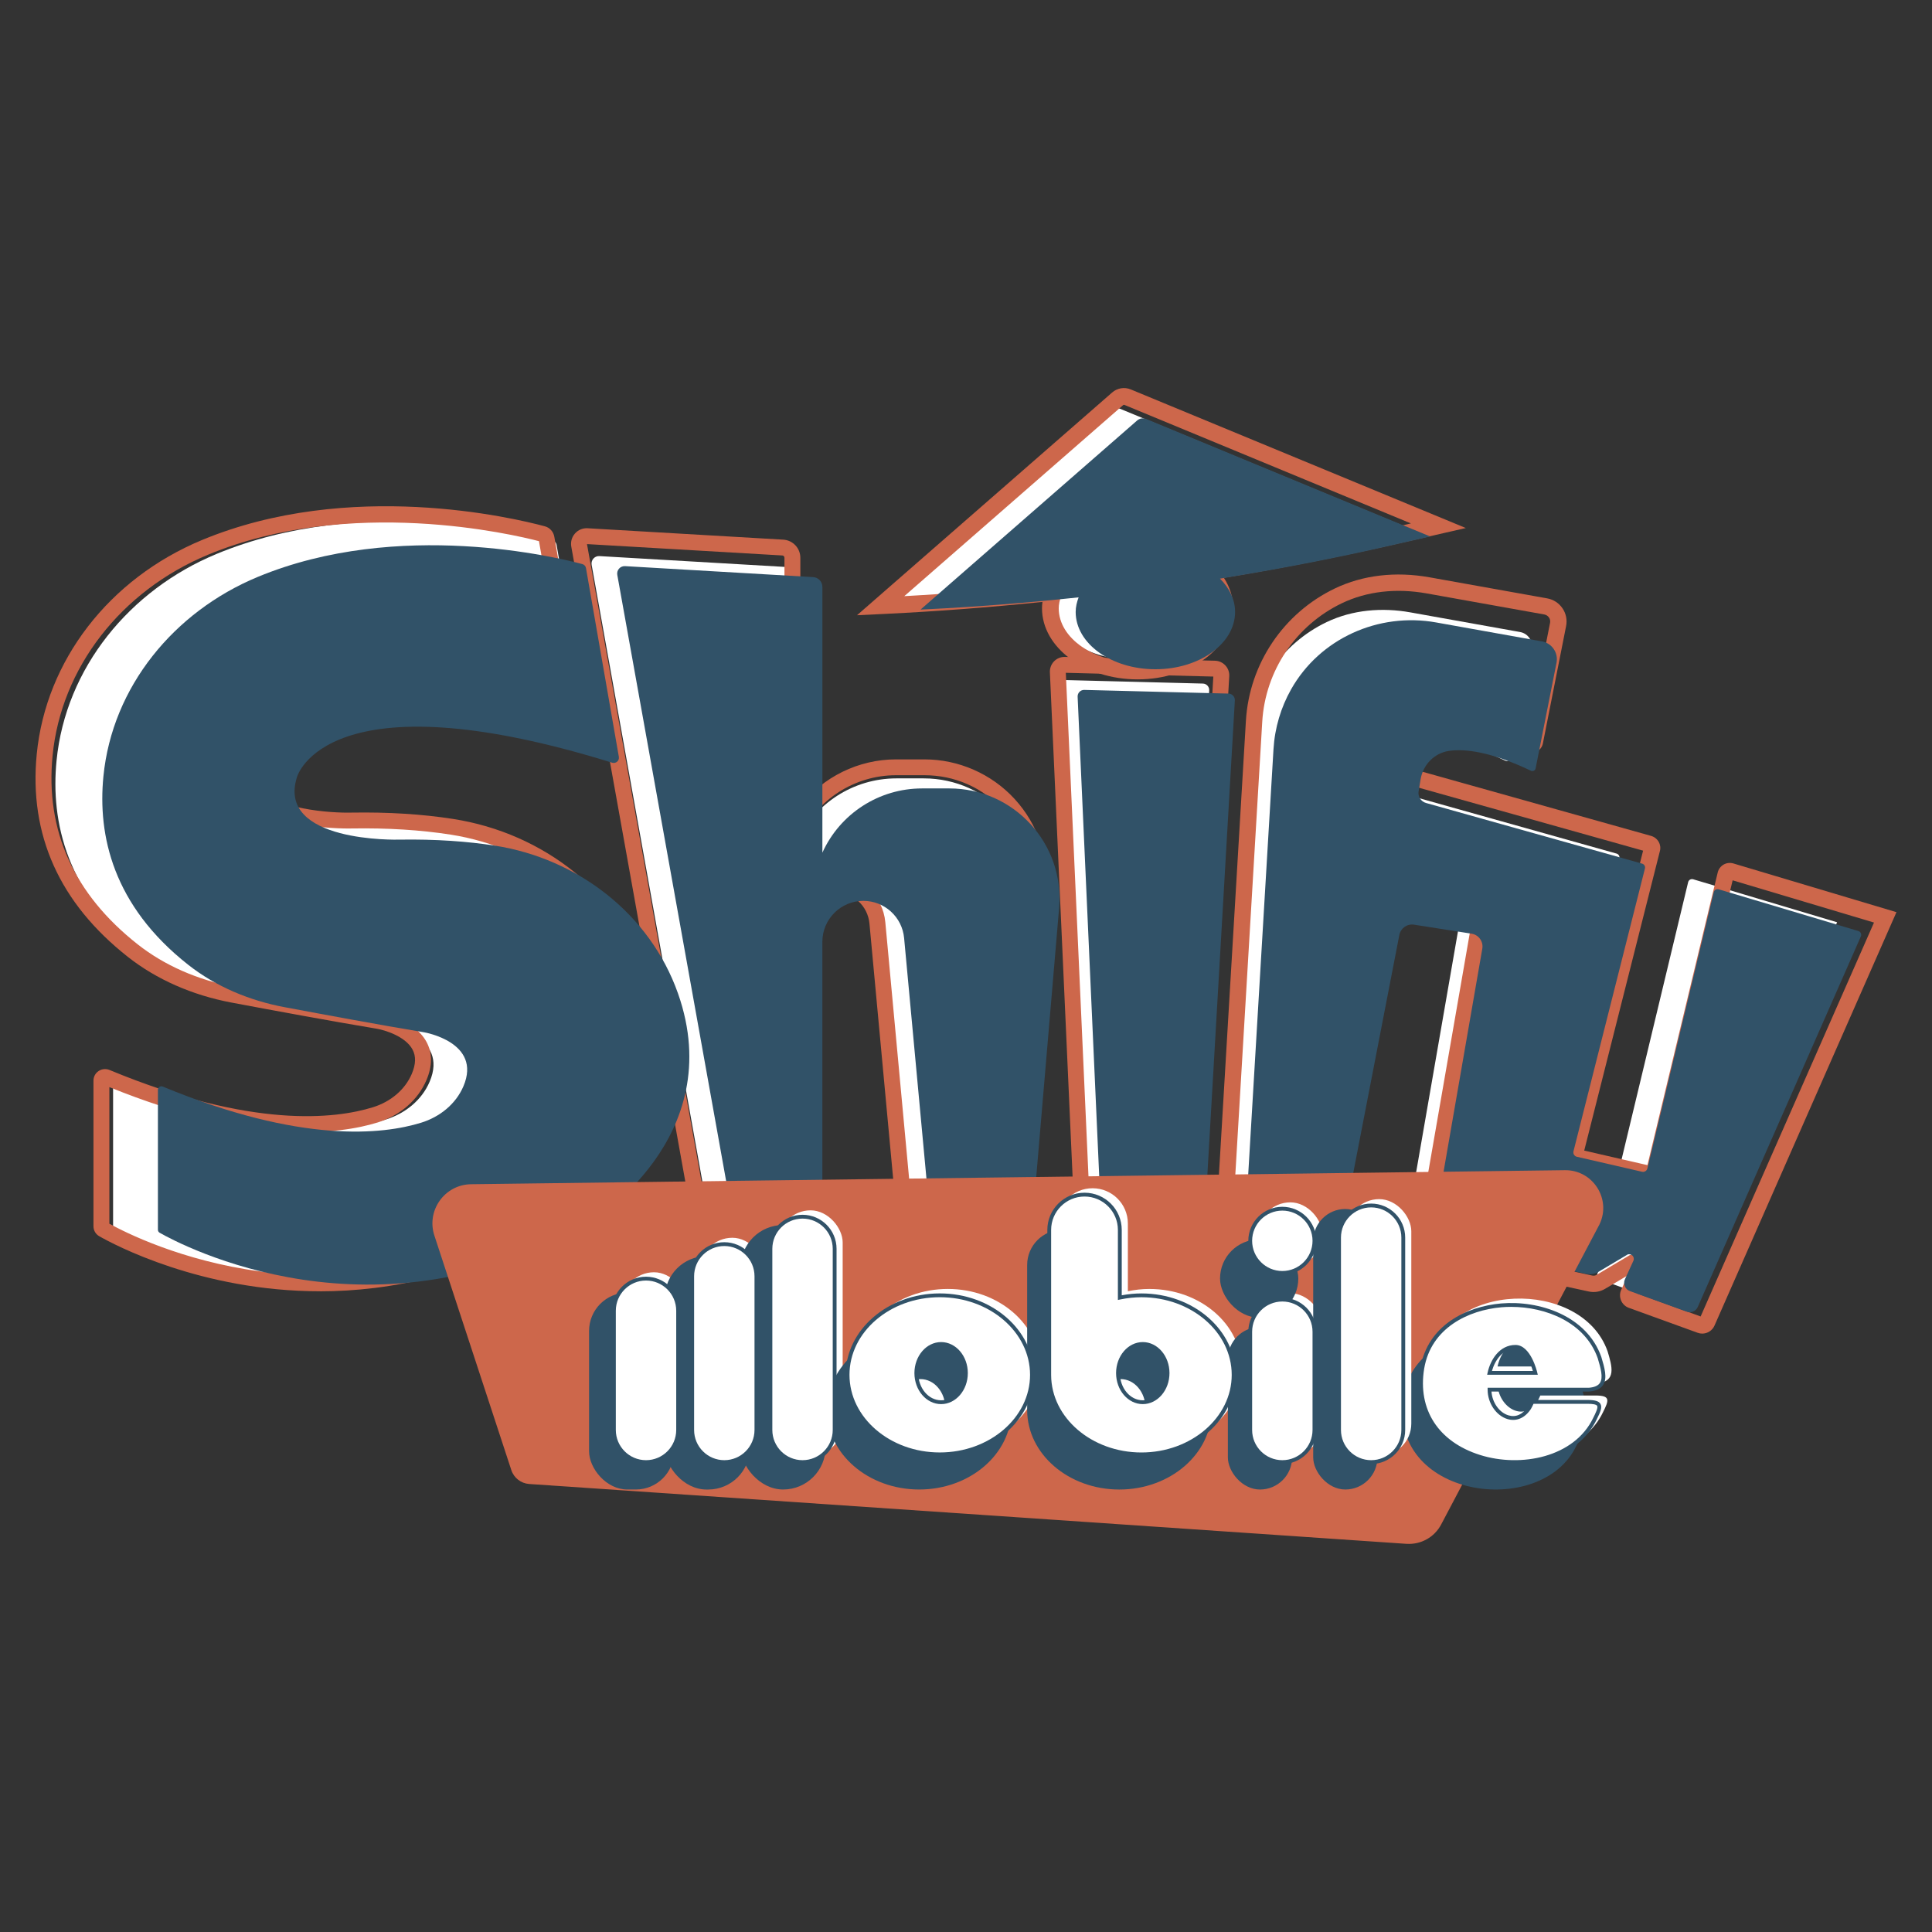 <?xml version="1.0" encoding="UTF-8"?>
<svg id="Capa_1" data-name="Capa 1" xmlns="http://www.w3.org/2000/svg" viewBox="0 0 900 900">
  <rect x="0" y="0" width="900" height="900" fill="#333333" stroke="none"/>
  <defs>
    <style>
      .cls-1 {
        fill: #fff;
      }

      .cls-2 {
        fill: #cd674b;
      }

      .cls-3 {
        fill: #315268;
      }
    </style>
  </defs>
  <g>
    <path class="cls-1" d="M275.61,263.14l54.39,302.86h41.14v-131.94c0-10.54,8.54-19.08,19.08-19.08h0c9.85,0,18.09,7.5,19,17.31l12.42,133.7h47.22l12.57-147.73c2.55-29.94-21.07-55.66-51.12-55.66h-12.75c-20,0-38.16,11.7-46.41,29.92h0s0-123.81,0-123.81c0-2.41-1.88-4.41-4.29-4.55l-87.64-5.11c-2.23-.13-4,1.86-3.61,4.07Z"/>
    <path class="cls-1" d="M490.05,319.87l11.08,246.13h48l14.16-244.38c.1-1.7-1.23-3.14-2.93-3.19l-67.22-1.71c-1.75-.04-3.16,1.4-3.09,3.15Z"/>
    <path class="cls-1" d="M654.3,245.24l-132.27-54.72c-1.44-.59-3.09-.32-4.26.7l-100.88,88.07,2.15-.1c23.89-1.15,47.72-3.07,71.48-5.59-.81,2.19-1.37,4.44-1.37,6.81,0,14.73,16.63,26.68,37.13,26.68s37.13-11.95,37.13-26.68c0-5.81-2.65-11.15-7.04-15.53,26.74-4.3,53.35-9.45,79.78-15.49l18.15-4.15Z"/>
    <path class="cls-1" d="M703.4,353.33c1.55-7.84,7.44-37.62,10.1-51.06.73-3.67-1.71-7.19-5.39-7.85l-51.1-9.15c-13.17-2.36-26.96-1.24-39.03,4.54-20.58,9.86-35.24,30.3-36.68,54.56l-13.17,221.62h45.63l27.28-140.82,38.6,6.04-20.41,117.54c-2.41,13.32,5.96,26.22,19.12,29.44l49.28,10.68c1.54.33,3.14.07,4.5-.73l14.13-8.4c1.8-.67,3.52,1.17,2.72,2.92l-4.75,10.39c-.55,1.19.04,2.6,1.28,3.05l29.95,10.85c1.11.4,2.35-.13,2.82-1.21l77.51-176.11-67.04-20.03c-1.03-.31-2.11.32-2.35,1.37l-31.31,130.41c-.03.14-.17.22-.31.19l-33.96-7.81c-.14-.03-.23-.17-.19-.31l33.73-133.53c.26-.97-.29-1.97-1.25-2.27l-102.3-28.71c-1.48-.41-2.4-1.88-2.15-3.39l1.42-8.51c.87-5.19,4.45-9.63,9.49-11.15,7.18-2.17,19.87-1.88,41.67,8.47.9.43,2.01-.07,2.2-1.05Z"/>
    <path class="cls-1" d="M275.16,344.99l-15.88-91.17c-.17-.95-.81-1.7-1.74-1.95-11.52-3.1-88.65-22.07-156.77,6.22-40.25,16.72-70.17,52.91-74.43,96.28-2.79,28.42,4.57,62.28,40.93,90.91,13.47,10.6,29.6,17.28,46.45,20.45,18.79,3.54,46.53,8.66,67.5,12.16,0,0,28,4.75,18.92,26.03-3.68,8.62-11.42,14.8-20.37,17.57-18.34,5.69-57.9,10.29-124.72-17.42-1.11-.46-2.37.3-2.37,1.51,0,11.62,0,60.16,0,67.6,0,.61.3,1.14.83,1.44,9.8,5.59,105.08,56.75,208.46-5.65,0,0,66.39-40.01,41.74-109.87-13.5-38.28-48.33-65.09-88.44-71.33-12.87-2-28.2-3.19-46.32-2.89,0,0-59.49,1.66-49.09-30.36,0,0,14.08-49.52,152.1-6.77,1.77.55,3.52-.94,3.21-2.76Z"/>
  </g>
  <g>
    <path class="cls-2" d="M474.14,572.65h-55.88l-13.23-142.4c-.78-8.35-7.68-14.65-16.07-14.65-8.9,0-16.14,7.24-16.14,16.14v140.91h-49.58l-57.11-318c-.4-2.22.23-4.45,1.72-6.13,1.49-1.68,3.64-2.58,5.89-2.44l91.14,5.31c4.46.26,7.95,3.96,7.95,8.42v115.6c10.6-13.46,26.98-21.66,44.56-21.66h13.26c15.93,0,31.25,6.73,42.02,18.46,10.78,11.73,16.18,27.56,14.83,43.44l-13.36,157.02ZM425.01,565.24h42.34l12.78-150.24c1.19-14.02-3.39-27.44-12.91-37.8-9.52-10.36-22.5-16.07-36.57-16.07h-13.26c-19.3,0-36.93,11.36-44.89,28.95l-7.07,15.61v-145.89c0-.55-.43-1-.98-1.04l-91.01-5.3,56,311.78h35.99v-133.51c0-12.98,10.56-23.54,23.54-23.54,12.23,0,22.31,9.18,23.44,21.37l12.6,135.69Z"/>
    <path class="cls-2" d="M557.71,572.65h-56.95l-11.68-259.5c-.08-1.89.63-3.74,1.95-5.09,1.32-1.35,3.16-2.09,5.05-2.05l69.9,1.78c1.87.05,3.59.83,4.86,2.21,1.26,1.37,1.9,3.16,1.79,5.02l-14.93,257.63ZM507.83,565.24h42.89l14.49-250.07-68.71-1.75,11.33,251.82ZM496.47,312.81h0s0,0,0,0Z"/>
    <path class="cls-2" d="M529.94,316.48c-24.56,0-44.53-14.84-44.53-33.09,0-.99.07-1.98.21-2.99-24.93,2.55-49.41,4.42-72.85,5.55l-13.54.65,118.84-103.75c2.41-2.11,5.75-2.66,8.71-1.43l156.05,64.56-31.78,7.26c-26.58,6.07-53.77,11.42-80.92,15.92,2.86,4.43,4.35,9.25,4.35,14.23,0,18.25-19.98,33.09-44.53,33.09ZM496.63,271.41l-2.17,5.88c-.86,2.33-1.26,4.27-1.26,6.1,0,13.95,16.48,25.3,36.75,25.3s36.74-11.35,36.74-25.3c0-5.03-2.27-9.95-6.56-14.24l-5.4-5.39,7.53-1.21c29.18-4.69,58.47-10.37,87.06-16.9l7.94-1.82-133.46-55.21c-.21-.09-.44-.05-.61.1l-101.93,88.99c22.34-1.24,45.55-3.13,69.13-5.64l6.24-.66Z"/>
    <path class="cls-2" d="M792.96,621.24c-.7,0-1.41-.12-2.1-.37l-32.09-11.63c-1.63-.59-2.95-1.84-3.62-3.44-.67-1.6-.64-3.42.08-4.99l3.07-6.72-10.62,6.31c-2.28,1.36-4.97,1.8-7.57,1.23l-52.78-11.44c-16.12-3.94-26.36-19.72-23.42-35.94l21.2-122.06-33.88-5.3-29.12,150.33h-56.07l14.35-241.44c1.58-26.54,17.46-50.16,41.45-61.66,13-6.23,28.26-8.02,44.13-5.18l54.74,9.8c2.94.53,5.48,2.17,7.15,4.62,1.66,2.44,2.27,5.38,1.69,8.28l-10.82,54.69c-.32,1.64-1.37,3.01-2.87,3.77-1.51.76-3.33.78-4.86.06-22.89-10.88-35.42-10.83-41.9-8.87-3.85,1.16-6.79,4.67-7.5,8.93l-1.44,8.59,109.08,30.61c3.1.96,4.81,4.06,3.99,7.09l-35.24,139.48,29.45,6.77,32.73-136.3c.35-1.53,1.35-2.88,2.73-3.69,1.38-.8,3.05-1,4.59-.54l75.95,22.69-84.77,192.61c-1.02,2.31-3.3,3.71-5.71,3.71ZM762.8,602.6l29.42,10.66,80.76-183.5-65.85-19.67-33.1,137.86c-.52,2.17-2.72,3.53-4.9,3.03l-36.37-8.37c-1.06-.24-2-.91-2.57-1.84s-.75-2.07-.48-3.13l35.71-141.37-107.84-30.27c-3.46-.97-5.63-4.38-5.03-7.93l1.53-9.11c1.19-7.1,6.22-12.97,12.82-14.97,10.82-3.27,25.92-.54,44.9,8.12l10.28-51.96c.17-.88,0-1.77-.51-2.5-.51-.75-1.29-1.25-2.2-1.41l-54.74-9.8c-14.29-2.56-27.94-.98-39.49,4.55-21.49,10.3-35.72,31.46-37.14,55.24l-13.87,233.37h41.68l29.32-151.37,48.81,7.64-22.53,129.73c-2.23,12.29,5.52,24.22,17.63,27.18l52.69,11.42c.7.15,1.44.04,2.06-.34l15.43-9.17.32-.12c2.33-.87,4.93-.25,6.63,1.57,1.69,1.82,2.12,4.46,1.09,6.72l-4.46,9.75ZM734.46,535.17h.01s0,0-.01,0ZM807.58,408.21v.03s0-.02,0-.03ZM765.85,394.58s0,.03-.01.05v-.05Z"/>
    <path class="cls-2" d="M149.03,601.52c-55.4,0-96.08-21.81-102.79-25.64-1.69-.96-2.7-2.71-2.7-4.66v-67.85c0-1.78.89-3.44,2.37-4.43,1.52-1.01,3.43-1.2,5.12-.5,66.51,27.58,105.4,22.72,122.66,17.37,8.42-2.61,15.03-8.28,18.13-15.55,1.93-4.53,2.03-8.27.3-11.44-3.35-6.14-13.05-9-16.5-9.58-20.89-3.48-48.41-8.56-67.81-12.21-18.24-3.43-34.92-10.78-48.22-21.26-31.88-25.1-46.17-56.89-42.47-94.51,4.27-43.55,33.76-81.75,76.96-99.69,68.7-28.53,145.1-10.34,159.72-6.4,2.31.62,4.01,2.5,4.43,4.9l15.93,91.5c.37,2.12-.38,4.24-2,5.66-1.64,1.45-3.87,1.92-5.96,1.27-69.62-21.56-106.36-19.01-124.92-13.07-19.4,6.2-22.94,16.93-23.08,17.39-1.78,5.48-1.33,9.85,1.35,13.43,8.11,10.84,34.71,12.55,44.27,12.29,16.98-.28,32.83.71,47.16,2.94,42.79,6.66,77.92,35.02,91.68,74.02,13.31,37.73.73,66.95-12.16,84.83-13.85,19.2-30.61,29.42-31.31,29.85-39.23,23.68-77.29,31.36-110.17,31.36ZM50.94,570.04c14.41,7.96,105.51,53.5,204.44-6.21.16-.1,16.33-10,29.28-28.04,17.12-23.86,20.84-50.04,11.04-77.83-12.85-36.42-45.74-62.93-85.84-69.17-13.92-2.17-29.35-3.13-45.86-2.86-1.52.04-38.29.88-50.36-15.25-4.17-5.57-5.01-12.31-2.5-20.05.38-1.19,3.65-10.43,17.04-17.69,18.57-10.07,57.64-16.8,138.36,7.91l-15.46-88.75c-11.91-3.11-88-21.18-154.15,6.3-40.67,16.89-68.43,52.75-72.43,93.58-3.43,34.94,9.92,64.53,39.69,87.97,12.37,9.74,27.93,16.59,45.01,19.8,19.37,3.64,46.83,8.72,67.67,12.19.66.11,16.03,2.83,21.77,13.34,2.85,5.22,2.85,11.24.01,17.9-3.96,9.28-12.25,16.46-22.75,19.72-17.98,5.57-57.95,10.73-124.95-16.48v63.63ZM266.89,342.83h0s0,0,0,0Z"/>
  </g>
  <g>
    <path class="cls-3" d="M287.56,267.82l54.39,302.86h41.14v-131.94c0-10.54,8.54-19.08,19.08-19.08h0c9.85,0,18.09,7.5,19,17.31l12.42,133.7h47.22l12.57-147.73c2.55-29.94-21.07-55.66-51.12-55.66h-12.75c-20,0-38.16,11.7-46.41,29.92h0s0-123.81,0-123.81c0-2.41-1.88-4.41-4.29-4.55l-87.64-5.11c-2.23-.13-4,1.86-3.61,4.07Z"/>
    <path class="cls-3" d="M502,324.54l11.08,246.13h48l14.16-244.38c.1-1.7-1.23-3.14-2.93-3.19l-67.22-1.71c-1.75-.04-3.16,1.4-3.09,3.15Z"/>
    <path class="cls-3" d="M666.24,249.91l-132.27-54.72c-1.44-.59-3.09-.32-4.26.7l-100.88,88.07,2.15-.1c23.89-1.15,47.72-3.07,71.48-5.59-.81,2.19-1.37,4.44-1.37,6.81,0,14.73,16.63,26.68,37.13,26.68s37.13-11.95,37.13-26.68c0-5.81-2.65-11.15-7.04-15.53,26.74-4.3,53.35-9.45,79.78-15.49l18.15-4.15Z"/>
    <path class="cls-3" d="M715.34,358c1.49-7.51,6.95-35.15,9.75-49.27.92-4.64-2.14-9.11-6.8-9.95l-49.27-8.82c-26.86-4.81-54.24,7.46-67.62,31.24-4.66,8.29-7.56,17.74-8.16,27.85l-13.06,219.68c-.06,1.05.77,1.94,1.83,1.94h42.17c.88,0,1.63-.62,1.8-1.48l25.88-133.63c.62-3.19,3.65-5.31,6.85-4.81l26.79,4.19c3.33.52,5.59,3.67,5.01,6.99l-19.36,111.49c-2.41,13.32,5.96,26.22,19.12,29.44l48.57,10.53c1.99.43,4.07.09,5.82-.95l13.51-8.03c1.8-.67,3.52,1.17,2.72,2.92l-3.93,8.59c-.99,2.17.08,4.72,2.32,5.53l26.48,9.59c2.02.73,4.25-.23,5.12-2.19l75.99-172.65c.44-1.01-.1-2.17-1.15-2.49l-65.06-19.43c-1.03-.31-2.11.32-2.35,1.37l-30.89,128.65c-.27,1.11-1.38,1.8-2.5,1.55l-30.37-6.99c-1.14-.26-1.84-1.41-1.56-2.55l33.28-131.71c.26-.97-.29-1.97-1.25-2.27l-100.72-28.27c-2.38-.67-3.87-3.02-3.46-5.45l.94-5.62c1.13-6.78,6.44-12.22,13.24-13.2,7.58-1.09,19.54.41,38.13,9.24.9.43,2.01-.07,2.2-1.05Z"/>
    <path class="cls-3" d="M288.3,352.64l-15.32-87.98c-.16-.92-.78-1.64-1.68-1.88-11.12-2.99-85.55-21.3-151.3,6-38.85,16.14-67.72,51.06-71.83,92.92-2.69,27.43,4.41,60.1,39.5,87.73,13,10.23,28.57,16.68,44.82,19.74,18.14,3.41,44.9,8.36,65.14,11.73,0,0,27.02,4.58,18.25,25.13-3.55,8.31-11.02,14.28-19.66,16.96-17.7,5.49-55.88,9.93-120.37-16.81-1.07-.45-2.29.29-2.29,1.45,0,11.22,0,58.06,0,65.24,0,.58.29,1.1.8,1.39,9.46,5.4,101.41,54.76,201.18-5.45,0,0,64.07-38.61,40.29-106.04-13.03-36.94-46.65-62.82-85.35-68.84-12.42-1.93-27.22-3.08-44.71-2.79,0,0-57.41,1.6-47.38-29.3,0,0,13.59-47.79,146.79-6.54,1.7.53,3.4-.9,3.1-2.66Z"/>
  </g>
  <g id="Fondo">
    <path class="cls-2" d="M655.2,719.18l-408.67-27.88c-3.84-.26-7.14-2.83-8.34-6.49l-35.78-109.06c-3.97-11.74,4.67-23.94,17.06-24.09l509.4-6.54c13.09-.24,21.87,13.35,16.27,25.18l-73.8,139.88c-3.12,5.92-9.44,9.44-16.12,8.99Z"/>
  </g>
  <g>
    <path class="cls-3" d="M705.07,665.82h25.62c7.12,0,6.41,2.14,3.56,7.83-16.37,34.16-88.25,24.2-80.42-23.49,6.41-37.72,70.46-39.14,82.56-4.98,2.14,7.12,4.27,14.23-4.98,14.95h-46.26c0,10.68,11.83,18.66,18.5,8.54.44-.66,1.42-2.85,1.42-2.85Z"/>
    <g>
      <rect class="cls-1" x="289.72" y="592.67" width="29.92" height="85.47" rx="14.96" ry="14.96"/>
      <rect class="cls-1" x="586.14" y="602.44" width="29.92" height="75.7" rx="14.96" ry="14.96"/>
      <rect class="cls-1" x="627.52" y="558.6" width="29.92" height="119.54" rx="14.96" ry="14.96"/>
      <rect class="cls-1" x="586.14" y="560.1" width="29.92" height="29.92" rx="14.96" ry="14.96"/>
      <rect class="cls-1" x="326.19" y="576.6" width="29.92" height="101.54" rx="14.96" ry="14.96"/>
      <rect class="cls-1" x="362.63" y="563.82" width="29.92" height="114.32" rx="14.96" ry="14.96"/>
      <path class="cls-1" d="M441.52,600.44c-23.72,0-42.95,16.59-42.95,37.05s19.23,37.05,42.95,37.05,42.95-16.59,42.95-37.05-19.23-37.05-42.95-37.05Z"/>
      <path class="cls-1" d="M535.47,600.44c-3.48,0-6.84.4-10.07,1.07v-31.54c0-9.08-7.36-16.44-16.44-16.44s-16.44,7.36-16.44,16.44v67.65h0c.08,20.4,19.27,36.93,42.94,36.93s42.95-16.59,42.95-37.05-19.23-37.05-42.95-37.05Z"/>
      <path class="cls-1" d="M717.54,650.08h25.62c7.12,0,6.41,2.14,3.56,7.83-16.37,34.16-88.25,24.2-80.42-23.49,6.41-37.72,70.46-39.14,82.56-4.98,2.14,7.12,4.27,14.23-4.98,14.95h-46.26c0,10.68,11.83,18.66,18.5,8.54.44-.66,1.42-2.85,1.42-2.85ZM709.71,624.46c-6.41,0-10.68,5.69-12.1,12.1h21.35s-2.85-12.1-9.25-12.1Z"/>
    </g>
    <rect class="cls-3" x="571.99" y="618.18" width="29.92" height="75.7" rx="14.96" ry="14.96"/>
    <rect class="cls-3" x="611.74" y="563.19" width="29.92" height="130.68" rx="14.96" ry="14.96"/>
    <rect class="cls-3" x="568.34" y="577.36" width="36.46" height="36.46" rx="18.23" ry="18.23"/>
    <path class="cls-3" d="M521.44,619.77c-3.48,0-6.84.4-10.07,1.07v-31.54c0-9.08-7.36-16.44-16.44-16.44s-16.44,7.36-16.44,16.44v67.65h0c.08,20.4,19.27,36.93,42.94,36.93s42.95-16.59,42.95-37.05-19.23-37.05-42.95-37.05ZM522.07,669.56c-6.38,0-11.55-6.07-11.55-13.56s5.17-13.56,11.55-13.56,11.55,6.07,11.55,13.56-5.17,13.56-11.55,13.56Z"/>
    <path class="cls-3" d="M428.2,619.77c-23.72,0-42.95,16.59-42.95,37.05s19.23,37.05,42.95,37.05,42.95-16.59,42.95-37.05-19.23-37.05-42.95-37.05ZM428.82,669.56c-6.38,0-11.55-6.07-11.55-13.56s5.17-13.56,11.55-13.56,11.55,6.07,11.55,13.56-5.17,13.56-11.55,13.56Z"/>
    <rect class="cls-3" x="309.71" y="585.17" width="39.61" height="108.71" rx="19.41" ry="19.41"/>
    <rect class="cls-3" x="274.41" y="602.17" width="39.61" height="91.7" rx="17.83" ry="17.83"/>
    <rect class="cls-3" x="345.01" y="570.67" width="39.61" height="123.2" rx="19.8" ry="19.8"/>
    <g>
      <g>
        <rect class="cls-1" x="285.98" y="595.63" width="29.92" height="85.47" rx="14.96" ry="14.96"/>
        <path class="cls-3" d="M300.94,681.99c-8.74,0-15.85-7.11-15.85-15.85v-55.55c0-8.74,7.11-15.85,15.85-15.85s15.85,7.11,15.85,15.85v55.55c0,8.74-7.11,15.85-15.85,15.85ZM300.94,596.52c-7.76,0-14.07,6.31-14.07,14.07v55.55c0,7.76,6.31,14.07,14.07,14.07s14.07-6.31,14.07-14.07v-55.55c0-7.76-6.31-14.07-14.07-14.07Z"/>
      </g>
      <g>
        <rect class="cls-1" x="582.4" y="605.4" width="29.92" height="75.7" rx="14.96" ry="14.96"/>
        <path class="cls-3" d="M597.36,681.99c-8.74,0-15.85-7.11-15.85-15.85v-45.78c0-8.74,7.11-15.85,15.85-15.85s15.85,7.11,15.85,15.85v45.78c0,8.74-7.11,15.85-15.85,15.85ZM597.36,606.29c-7.76,0-14.07,6.31-14.07,14.07v45.78c0,7.76,6.31,14.07,14.07,14.07s14.07-6.31,14.07-14.07v-45.78c0-7.76-6.31-14.07-14.07-14.07Z"/>
      </g>
      <g>
        <rect class="cls-1" x="623.77" y="561.56" width="29.92" height="119.54" rx="14.96" ry="14.96"/>
        <path class="cls-3" d="M638.74,681.99c-8.74,0-15.85-7.11-15.85-15.85v-89.62c0-8.74,7.11-15.85,15.85-15.85s15.85,7.11,15.85,15.85v89.62c0,8.74-7.11,15.85-15.85,15.85ZM638.74,562.45c-7.76,0-14.07,6.31-14.07,14.07v89.62c0,7.76,6.31,14.07,14.07,14.07s14.07-6.31,14.07-14.07v-89.62c0-7.76-6.31-14.07-14.07-14.07Z"/>
      </g>
      <g>
        <rect class="cls-1" x="582.4" y="563.06" width="29.92" height="29.92" rx="14.96" ry="14.96"/>
        <path class="cls-3" d="M597.36,593.87c-8.74,0-15.85-7.11-15.85-15.85s7.11-15.85,15.85-15.85,15.85,7.11,15.85,15.85-7.11,15.85-15.85,15.85ZM597.36,563.95c-7.76,0-14.07,6.31-14.07,14.07s6.31,14.07,14.07,14.07,14.07-6.31,14.07-14.07-6.31-14.07-14.07-14.07Z"/>
      </g>
      <g>
        <rect class="cls-1" x="322.45" y="579.56" width="29.92" height="101.54" rx="14.96" ry="14.96"/>
        <path class="cls-3" d="M337.41,681.99c-8.74,0-15.85-7.11-15.85-15.85v-71.62c0-8.74,7.11-15.85,15.85-15.85s15.85,7.11,15.85,15.85v71.62c0,8.74-7.11,15.85-15.85,15.85ZM337.41,580.45c-7.76,0-14.07,6.31-14.07,14.07v71.62c0,7.76,6.31,14.07,14.07,14.07s14.07-6.31,14.07-14.07v-71.62c0-7.76-6.31-14.07-14.07-14.07Z"/>
      </g>
      <g>
        <rect class="cls-1" x="358.89" y="566.78" width="29.92" height="114.32" rx="14.96" ry="14.96"/>
        <path class="cls-3" d="M373.85,681.99c-8.74,0-15.85-7.11-15.85-15.85v-84.4c0-8.74,7.11-15.85,15.85-15.85s15.85,7.11,15.85,15.85v84.4c0,8.74-7.11,15.85-15.85,15.85ZM373.85,567.67c-7.76,0-14.07,6.31-14.07,14.07v84.4c0,7.76,6.31,14.07,14.07,14.07s14.07-6.31,14.07-14.07v-84.4c0-7.76-6.31-14.07-14.07-14.07Z"/>
      </g>
      <g>
        <path class="cls-1" d="M437.78,603.4c-23.72,0-42.95,16.59-42.95,37.05s19.23,37.05,42.95,37.05,42.95-16.59,42.95-37.05-19.23-37.05-42.95-37.05ZM438.41,653.2c-6.38,0-11.55-6.07-11.55-13.56s5.17-13.56,11.55-13.56,11.55,6.07,11.55,13.56-5.17,13.56-11.55,13.56Z"/>
        <path class="cls-3" d="M437.78,678.4c-24.17,0-43.84-17.02-43.84-37.94s19.67-37.94,43.84-37.94,43.84,17.02,43.84,37.94-19.67,37.94-43.84,37.94ZM437.78,604.29c-23.19,0-42.06,16.22-42.06,36.16s18.87,36.16,42.06,36.16,42.06-16.22,42.06-36.16-18.87-36.16-42.06-36.16ZM438.41,654.09c-6.86,0-12.44-6.48-12.44-14.45s5.58-14.45,12.44-14.45,12.44,6.48,12.44,14.45-5.58,14.45-12.44,14.45ZM438.41,626.97c-5.88,0-10.66,5.68-10.66,12.67s4.78,12.67,10.66,12.67,10.66-5.68,10.66-12.67-4.78-12.67-10.66-12.67Z"/>
      </g>
      <g>
        <path class="cls-1" d="M531.73,603.4c-3.48,0-6.84.4-10.07,1.07v-31.54c0-9.08-7.36-16.44-16.44-16.44s-16.44,7.36-16.44,16.44v67.65h0c.08,20.4,19.27,36.93,42.94,36.93s42.95-16.59,42.95-37.05-19.23-37.05-42.95-37.05ZM532.35,653.2c-6.38,0-11.55-6.07-11.55-13.56s5.17-13.56,11.55-13.56,11.55,6.07,11.55,13.56-5.17,13.56-11.55,13.56Z"/>
        <path class="cls-3" d="M531.72,678.4c-23.57,0-42.91-16.25-43.8-36.48h-.03s0-1.33,0-1.33v-67.65c0-9.55,7.77-17.33,17.33-17.33s17.33,7.77,17.33,17.33v30.46c3.11-.58,6.19-.87,9.18-.87,24.17,0,43.84,17.02,43.84,37.94s-19.67,37.94-43.84,37.94ZM489.66,639.81v.77c.08,19.87,18.95,36.04,42.06,36.04s42.06-16.22,42.06-36.16-18.87-36.16-42.06-36.16c-3.22,0-6.55.35-9.89,1.05l-1.07.22v-32.63c0-8.57-6.97-15.55-15.55-15.55s-15.55,6.97-15.55,15.55v66.88ZM532.35,654.09c-6.86,0-12.44-6.48-12.44-14.45s5.58-14.45,12.44-14.45,12.44,6.48,12.44,14.45-5.58,14.45-12.44,14.45ZM532.35,626.97c-5.88,0-10.66,5.68-10.66,12.67s4.78,12.67,10.66,12.67,10.66-5.68,10.66-12.67-4.78-12.67-10.66-12.67Z"/>
      </g>
      <g>
        <path class="cls-1" d="M713.8,653.05h25.62c7.12,0,6.41,2.14,3.56,7.83-16.37,34.16-88.25,24.2-80.42-23.49,6.41-37.72,70.46-39.14,82.56-4.98,2.14,7.12,4.27,14.23-4.98,14.95h-46.26c0,10.68,11.83,18.66,18.5,8.54.44-.66,1.42-2.85,1.42-2.85ZM705.97,627.42c-6.41,0-10.68,5.69-12.1,12.1h21.35s-2.85-12.1-9.25-12.1Z"/>
        <path class="cls-3" d="M705.48,681.97c-5.66,0-11.31-.85-16.53-2.49-15.72-4.95-31.14-18.64-27.27-42.24,3.4-20.05,21.65-28.66,37.58-30.04,17.71-1.53,39.86,5.61,46.69,24.9,1.47,4.91,2.98,9.94.79,13.14-1.21,1.77-3.35,2.75-6.54,2.99h-45.41c.35,5.14,3.64,9.82,7.93,11.1,3.4,1.02,6.57-.38,8.91-3.94.33-.5,1.09-2.13,1.35-2.72l.24-.52h26.2c3.54,0,5.31.52,6.09,1.78,1,1.61.01,3.85-1.73,7.33-6.79,14.17-22.59,20.7-38.3,20.7ZM703.97,608.79c-1.54,0-3.06.06-4.55.19-15.27,1.32-32.75,9.51-35.98,28.56-3.13,19.08,6.6,34.13,26.05,40.25,18.97,5.97,43.87,1.13,52.7-17.29,1.06-2.12,2.36-4.73,1.82-5.62-.39-.62-1.92-.94-4.58-.94h-25.05c-.33.71-.91,1.93-1.25,2.45-2.78,4.21-6.76,5.91-10.91,4.66-5.26-1.58-9.23-7.46-9.23-13.69v-.89h47.15c2.55-.2,4.26-.93,5.14-2.22,1.71-2.5.33-7.11-1.01-11.58-5.93-16.75-24.2-23.88-40.29-23.88ZM716.35,640.41h-23.58l.24-1.08c1.31-5.9,5.5-12.8,12.97-12.8,7.03,0,10,12.26,10.12,12.79l.26,1.09ZM695.02,638.63h19.04c-.85-2.86-3.51-10.32-8.09-10.32-5.98,0-9.55,5.34-10.96,10.32Z"/>
      </g>
    </g>
  </g>
</svg>